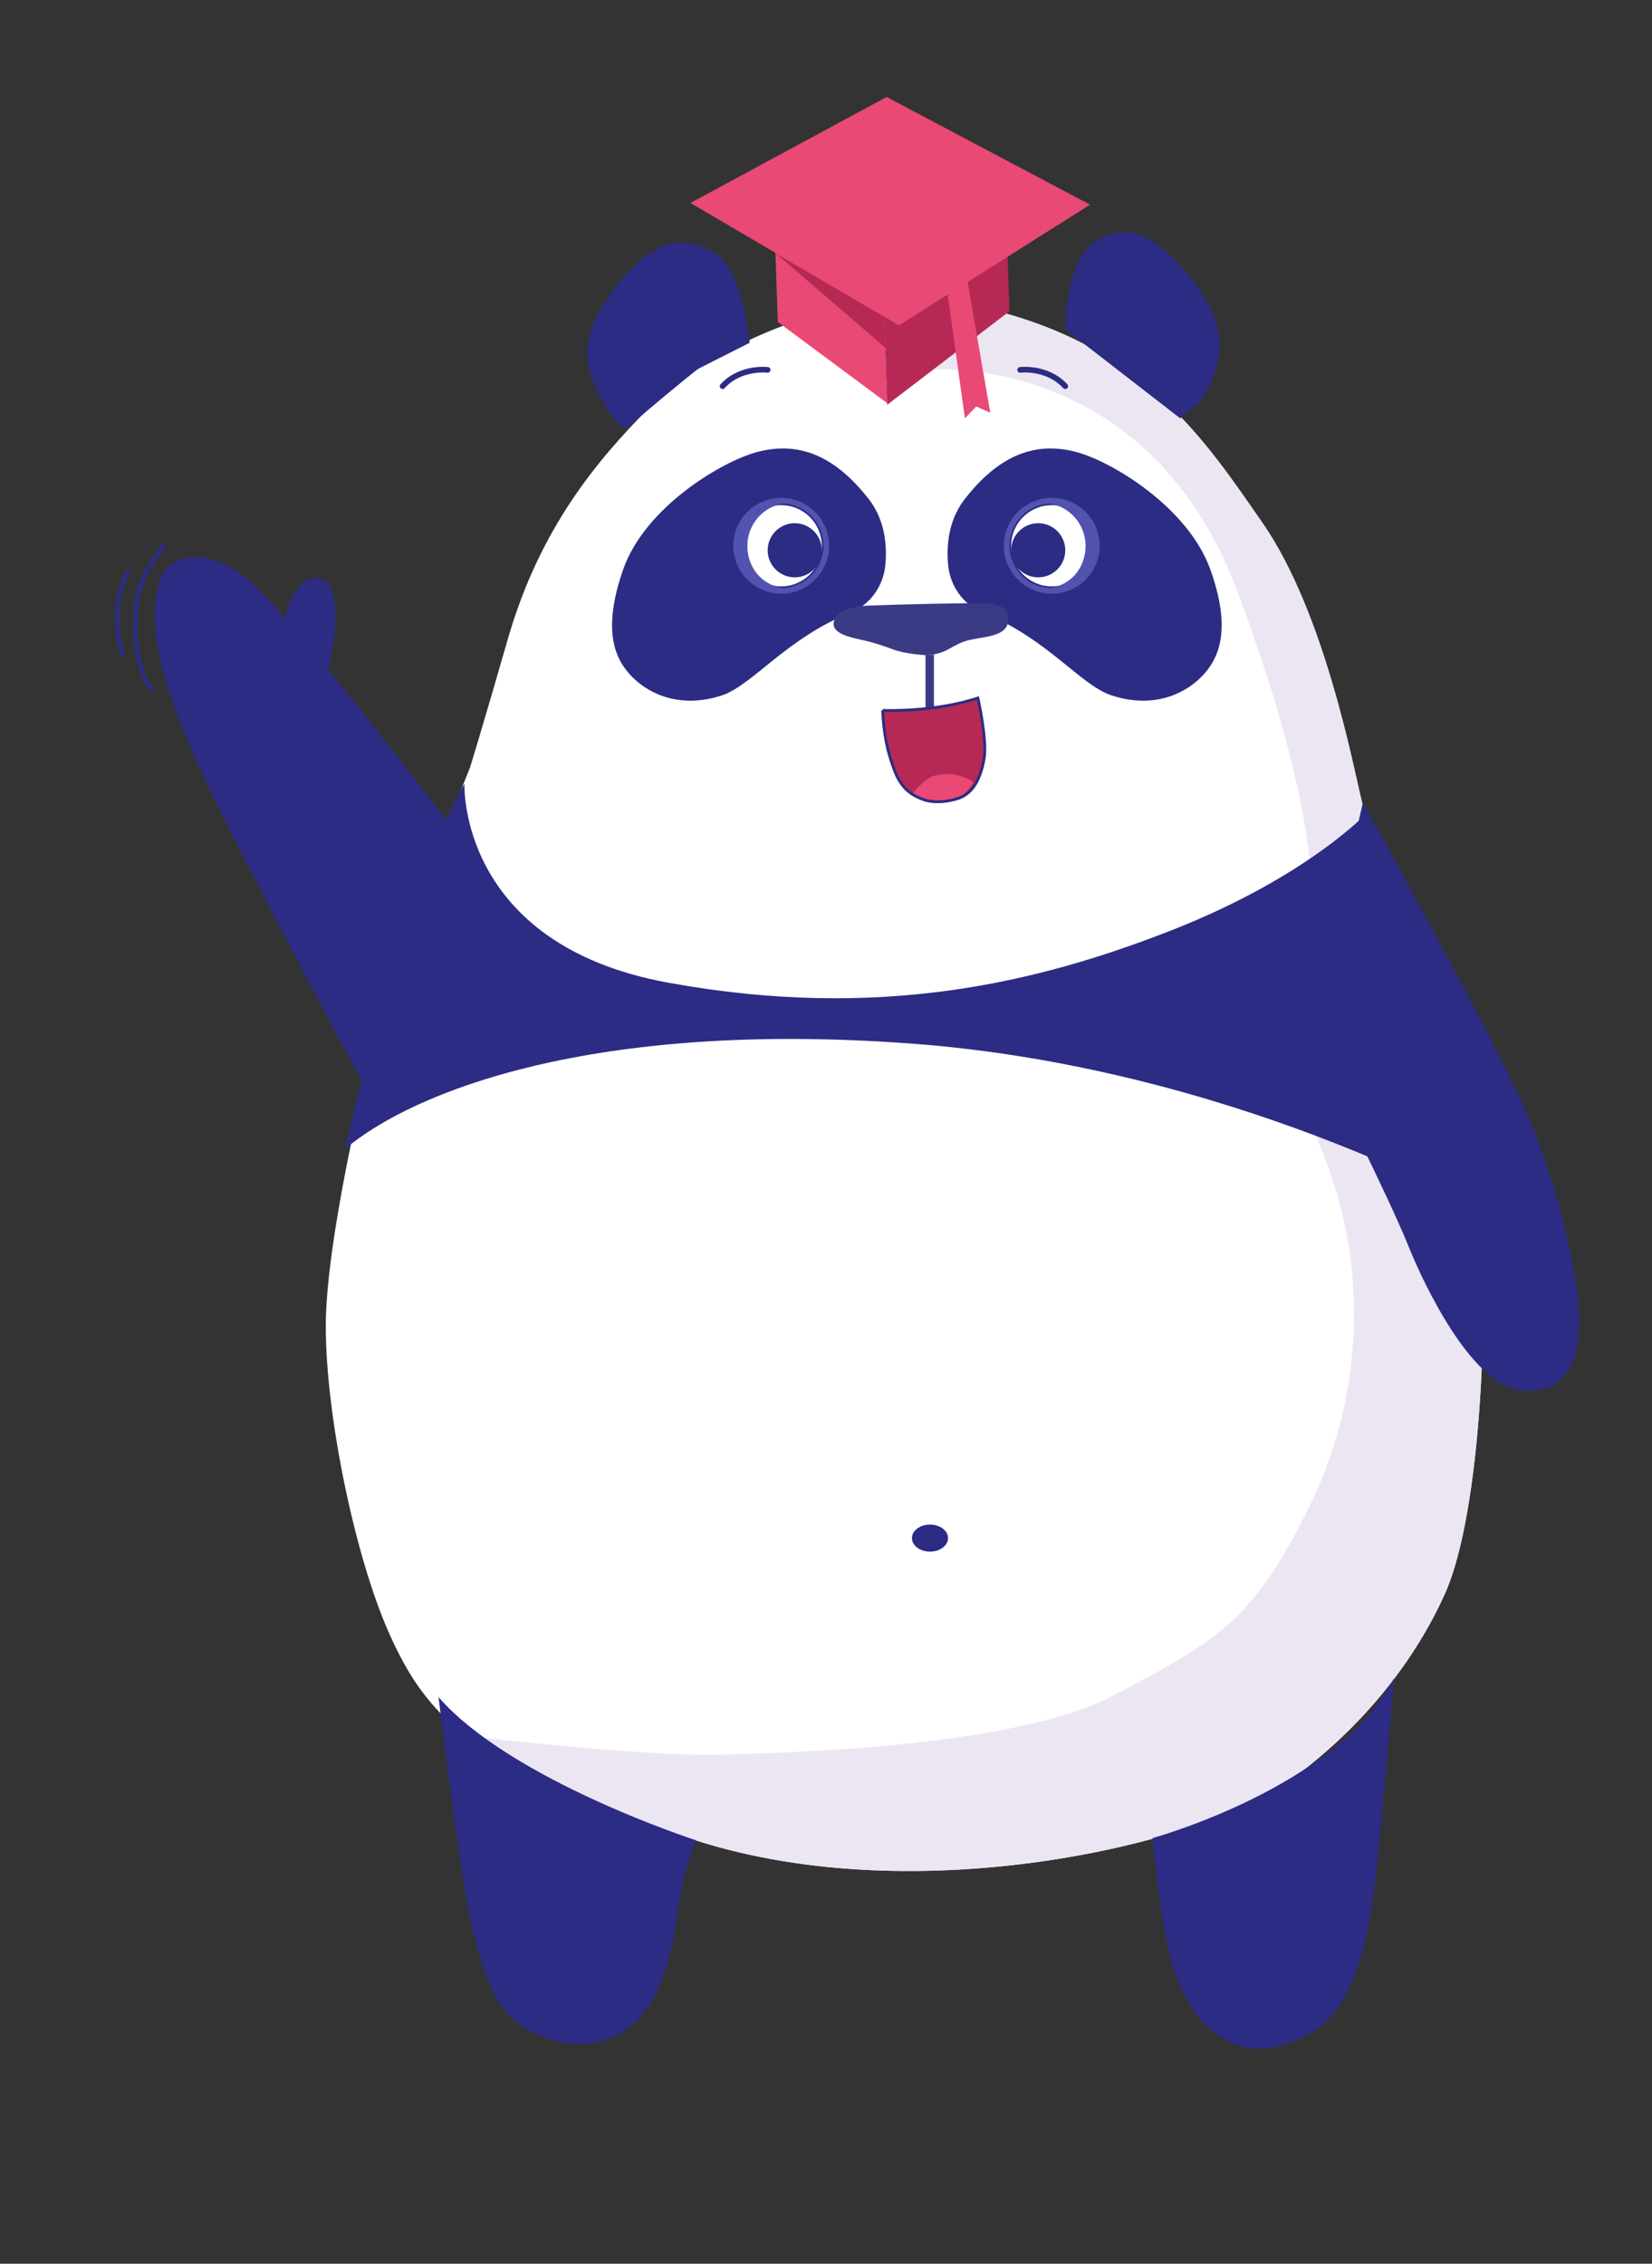 <?xml version="1.0" encoding="UTF-8"?>
<svg id="Calque_1" xmlns="http://www.w3.org/2000/svg" xmlns:xlink="http://www.w3.org/1999/xlink" version="1.1" viewBox="0 0 293.1 401.5">
  <rect x="0" y="0" width="293.1" height="401.5" fill="#333333" stroke="none"/>
  <!-- Generator: Adobe Illustrator 29.0.0, SVG Export Plug-In . SVG Version: 2.1.0 Build 186)  -->
  <defs>
    <style>
      .st0 {
        fill: #5252af;
      }

      .st1, .st2, .st3, .st4, .st5, .st6 {
        fill: none;
      }

      .st7 {
        fill: #ece6f3;
      }

      .st8 {
        fill: #b72955;
      }

      .st9 {
        fill: #3a3a85;
      }

      .st2, .st3, .st4, .st5, .st6 {
        stroke-miterlimit: 10;
      }

      .st2, .st4 {
        stroke: #5252af;
      }

      .st3, .st5 {
        stroke-linecap: round;
      }

      .st3, .st5, .st6 {
        stroke: #2c2c84;
      }

      .st4, .st5 {
        stroke-width: .8px;
      }

      .st10 {
        fill: #2c2c84;
      }

      .st11 {
        fill: #e94975;
      }

      .st12 {
        clip-path: url(#clippath-1);
      }

      .st13 {
        fill: #fff;
      }

      .st6 {
        stroke-width: .5px;
      }

      .st14 {
        clip-path: url(#clippath);
      }
    </style>
    <clipPath id="clippath">
      <path class="st1" d="M65.8,187.2s-8,32-8,48,5.2,40.9,11.2,54.4c6.5,14.5,14.4,24,54.4,36.8,40,12.8,89.7.3,104-9.6,13.5-9.4,23.3-21.6,28.9-34,6.7-14.8,7.8-52.3,6.2-66.7-1.6-14.4-19.2-67.2-20.8-73.6s-6.6-33.6-17.6-49.6c-10.4-15-20.7-30.7-47.1-37.7s-52,7.3-61.6,16.9c-9.6,9.6-19.6,21.7-25.2,40.9-4.6,16-6.8,23.1-6.8,23.1l-3.2,8c0-.1-12.8,33.5-14.4,43.1Z"/>
    </clipPath>
    <clipPath id="clippath-1">
      <path class="st1" d="M156.6,126s9,.4,16.9-2.2c0,0,1.7,7.5,1.1,10.8s-1.9,6.3-4.9,7.1c-2,.6-4.3.7-5.9.1-1.5-.6-3.6-1.4-5-4.9-1.4-3.6-2-6.7-2.2-10.9Z"/>
    </clipPath>
  </defs>
  <g id="corps">
    <g>
      <path class="st13" d="M65.8,187.2s-8,32-8,48,5.2,40.9,11.2,54.4c6.5,14.5,14.4,24,54.4,36.8,40,12.8,89.7.3,104-9.6,13.5-9.4,23.3-21.6,28.9-34,6.7-14.8,7.8-52.3,6.2-66.7-1.6-14.4-19.2-67.2-20.8-73.6s-6.6-33.6-17.6-49.6c-10.4-15-20.7-30.7-47.1-37.7s-52,7.3-61.6,16.9-19.6,21.7-25.2,40.9c-4.6,16-6.8,23.1-6.8,23.1l-3.2,8c0-.1-12.8,33.5-14.4,43.1Z"/>
      <g class="st14">
        <path class="st7" d="M164.2,65.6s39.1-3.9,55.3,39.2c13.5,36,13.8,53.2,12.8,57.3s-8.2,22.9-8.2,22.9c0,0,8.3,10.3,13.2,27.1s3.9,37.2-5,55.1c-10.1,20.5-16.3,23.7-34.7,33.5-11.9,6.3-36.9,9.8-70.2,10.5-13.8.3-42.8-3.1-42.8-3.1l31.5,66.8,174.3-13.1,3.6-118.3-11.3-131.8-7.2-64.3-61-9.8-62.3,5.8,12,22.2"/>
      </g>
    </g>
    <ellipse id="nombril" class="st10" cx="165" cy="272.8" rx="3.2" ry="2.4"/>
  </g>
  <g id="visage">
    <path class="st10" d="M174.5,108.7c-3.6-1.4-6-4.8-6.3-8.7-.3-3.7.2-8.2,3.3-11.9,6.4-8,12.8-9.6,19.2-8s20,9.8,24,20.8c3.9,10.8,1.6,16-1.6,19.2s-8.8,5.6-16,3.2c-5.5-1.9-11.4-10.1-22.6-14.6Z"/>
    <path class="st10" d="M150.8,108.7c3.6-1.4,6-4.8,6.3-8.7.3-3.7-.2-8.2-3.3-11.9-6.4-8-12.8-9.6-19.2-8s-20.1,9.8-24,20.8c-3.8,10.8-1.6,16,1.6,19.2s8.8,5.6,16,3.2c5.4-1.9,11.4-10.1,22.6-14.6Z"/>
    <path class="st3" d="M181,65.6s4.8-.6,8,2.9"/>
    <path class="st3" d="M136.2,65.6s-4.8-.6-8,2.9"/>
    <path class="st10" d="M189,58.4s0-11.8,4.8-15.2c5.9-4.1,10.6-1.6,15.7,4s7,10.5,6.9,14.5c-.1,4-2.6,8.8-4.1,10.1-1.6,1.2-2.9,2.4-2.9,2.4l-20.4-15.8Z"/>
    <path class="st10" d="M133,60.8s-1.2-13.2-6.3-16c-6.3-3.5-10.6-1.6-15.7,4s-7,10.5-6.8,14.5c.2,4,3,8.5,4.1,10.1.6.8,1.4,1.8,2.3,2.4.5.4,1.3-.2,1.9-.9.7-.8,10.5-8.9,11.4-9.5l9.1-4.6Z"/>
    <path class="st9" d="M164.2,116.2s-3.6-.2-5.7-1c-2.1-.8-4.1-1.4-6-1.8s-4.6-1.1-4.6-2.7,1.6-3.1,6.4-3.3,18.4-.5,20.4-.4c2.1,0,5,.7,4,3.9-1,2.3-5.2,2-7.7,2.9-2.5.9-3.3,2.3-6.8,2.4Z"/>
    <polygon class="st9" points="164.2 116.2 164.2 125.9 165.7 125.9 165.7 116.1 164.2 116.2"/>
    <g id="bouche">
      <path class="st8" d="M156.6,126s9,.4,16.9-2.2c0,0,1.7,7.5,1.1,10.8s-1.9,6.3-4.9,7.1c-2,.6-4.3.7-5.9.1-1.5-.6-3.6-1.4-5-4.9-1.4-3.6-2-6.7-2.2-10.9Z"/>
      <g class="st12">
        <path class="st11" d="M162,140.7s2.1-2.9,4.2-3.2c2.1-.4,3.1-.2,4.7.3,1.7.6,1.8,1,1.8,1,0,0-1.5,2.5-3.3,2.9-1.1.3-3.3.7-6.3-.4-1.1-.5-1.1-.6-1.1-.6Z"/>
      </g>
      <path class="st6" d="M156.6,126s9,.4,16.9-2.2c0,0,1.7,7.5,1.1,10.8s-1.9,6.3-4.9,7.1c-2,.6-4.3.7-5.9.1-1.5-.6-3.6-1.4-5-4.9-1.4-3.6-2-6.7-2.2-10.9Z"/>
    </g>
    <g id="OEIL">
      <circle class="st13" cx="186.6" cy="96.8" r="7.2"/>
      <circle class="st2" cx="186.6" cy="96.8" r="8"/>
      <path class="st4" d="M185,88.8c4.4,0,8,3.6,8,8s-3.2,8-8,8"/>
      <polygon class="st0" points="192.2 91.2 194 94.1 194.7 96.6 192.4 102.9 190.8 103.2 193.1 97.9 191.6 91.7 189.8 90 192.2 91.2"/>
      <circle class="st10" cx="184.2" cy="97.6" r="4.8"/>
    </g>
    <g id="oeil">
      <circle class="st13" cx="138.6" cy="96.8" r="7.2"/>
      <circle class="st2" cx="138.6" cy="96.8" r="8"/>
      <path class="st4" d="M140.2,88.8c-4.4,0-8,3.6-8,8s3.2,8,8,8"/>
      <path class="st0" d="M132.8,91.5l-1.4,2.2-.7,2.5,2.3,6.3,1.9.9-3.4-5.9,1.9-4.9c.2-.9.7-1.7,1.3-2.3l.9-.8-1.8.9c-.5.4-.8.8-1,1.1Z"/>
      <polygon class="st0" points="133 91.2 130.6 96.8 131.8 101 133 101 132.2 96.8 132.9 93.6 133 91.2"/>
      <circle class="st10" cx="141" cy="97.6" r="4.8"/>
    </g>
  </g>
  <path class="st5" d="M29.1,96.8s-4.1,4.8-4.8,9.6c-.8,5.6,0,12.3,2.4,15.7"/>
  <path class="st5" d="M22.7,101.5s-1.5,2.8-1.8,5.5c-.3,3.2,0,7,.9,9"/>
  <path class="st10" d="M64.6,192.5s-23.4-43.3-29.8-57.7-8.9-24.4-6.4-32c1.6-4.8,9.2-6.4,17.4,1.6s33.8,41.6,33.8,41.6l-15,46.5Z"/>
  <path class="st10" d="M50.5,109.8s1.6-7.2,5.3-7.3,3.7,4.7,3.7,7.9-1.6,9.9-1.6,9.9l-7.4-10.5Z"/>
  <path class="st10" d="M241.8,142.4s22.4,40,28.8,54.4,9.4,30.2,9.6,36.8c.3,8.5-3.2,14.4-11.2,12.8-8-1.6-16-17.6-19.2-25.6s-14.4-30.4-16-33.6-1.6-3.2-1.6-3.2"/>
  <path class="st10" d="M247.3,297.7s-2.6,32.5-4,41c-2,12.1-5.6,18.5-9.7,21.2-6.6,4.4-12.7,4.4-17.5,1.1s-8-9.6-9.6-19.2-2-15.8-2-15.8c0,0,32.8-9,42.8-28.3Z"/>
  <path class="st10" d="M77.8,301s3.6,29.1,5.3,37.6c2.4,11.9,4.9,18,9.9,21,6.8,4.1,13.4,3.7,18.1.4s7.6-9.9,8.9-19.5,3.5-14.1,3.5-14.1c0,0-32.8-10.6-45.7-25.4Z"/>
  <g id="chapeau">
    <g id="chapeau_de_diplômé">
      <polyline class="st11" points="137.2 33.7 138 57.1 157.4 71.5 156.6 47.5"/>
      <polyline class="st8" points="178.3 31.9 179.1 55.2 157.4 71.8 156.6 47.9"/>
      <polygon class="st11" points="122.5 36 157.3 17.2 193.4 36.3 159.5 57.7 122.5 36"/>
      <polygon class="st8" points="156.9 56.2 137.6 44.9 157.1 61.7 156.9 56.2"/>
      <polygon class="st11" points="167.8 49.8 171.2 74.2 173.2 72.1 175.7 73.2 171.2 47.3 167.8 49.8"/>
    </g>
  </g>
  <path class="st10" d="M242.7,144s20.9,41.1,19.7,70.5c0,0-44.2-25.2-100.6-29.4s-88.4,8.4-100.6,18.7c0,0,10.3-46.4,21.2-64.8,0,0-1.2,28.5,36.2,35.3s65.6,0,89.5-9.4c24.1-9.5,34.6-20.9,34.6-20.9Z"/>
</svg>